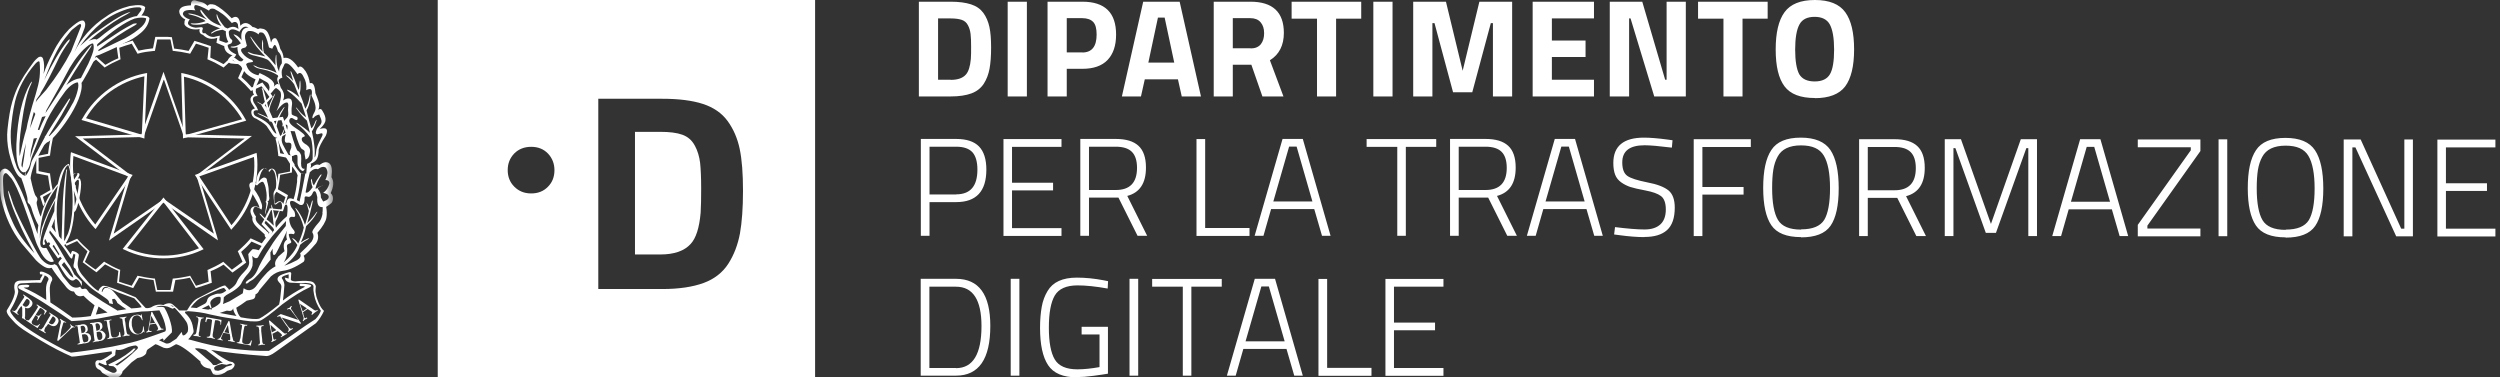 <svg width="265" height="40" viewBox="0 0 265 40" fill="none" xmlns="http://www.w3.org/2000/svg">
<rect x="0" y="0" width="265" height="40" fill="#333333" stroke="none"/>
<g clip-path="url(#clip0_14352_3469)">
<mask id="mask0_14352_3469" style="mask-type:luminance" maskUnits="userSpaceOnUse" x="0" y="0" width="36" height="40">
<path d="M35.4 0H0V40H35.4V0Z" fill="white"/>
</mask>
<g mask="url(#mask0_14352_3469)">
<path d="M27.11 26.459C27.298 26.459 27.544 26.546 27.486 26.705C27.429 26.864 27.356 27.11 27.212 27.139C27.081 27.168 26.778 26.951 26.778 26.763C26.778 26.575 26.937 26.474 27.096 26.474" fill="white"/>
<path d="M11.429 31.378C11.617 31.479 11.834 31.479 12.022 31.378L11.863 31.132L11.515 30.843C11.327 30.742 11.197 30.843 11.053 31.118L11.429 31.393" fill="white"/>
<path d="M21.599 38.264C21.541 38.365 21.57 38.452 21.7 38.553C21.83 38.655 21.946 38.655 22.018 38.611L21.584 38.264" fill="white"/>
<path d="M34.836 20.774C34.864 20.904 34.836 21.035 34.734 21.121C34.647 21.208 34.488 21.28 34.257 21.367L34.011 20.933C34.04 20.586 33.91 20.268 33.664 19.978C33.765 19.892 33.91 19.79 34.112 19.703C34.271 19.631 34.242 19.703 34.025 19.733C33.808 19.79 33.62 19.993 33.49 19.993H33.432C33.562 19.458 33.751 19.038 34.04 18.633C34.127 18.445 34.069 18.416 33.91 18.604C33.664 18.951 33.461 19.27 33.273 19.646C33.186 19.559 33.114 19.4 33.085 19.168C33.027 18.908 32.984 18.879 32.955 19.139C33.013 19.458 33.056 19.703 33.143 19.834C32.825 20.311 32.579 20.499 32.391 20.398C32.492 19.733 32.651 19.009 32.839 18.257C33.157 17.939 33.447 17.837 33.693 17.939C34.04 17.678 34.3 17.62 34.546 17.779C34.676 17.997 34.734 18.213 34.705 18.387C34.676 18.604 34.618 18.821 34.488 19.081C34.749 19.081 34.893 19.183 34.922 19.4C34.821 19.877 34.575 20.224 34.257 20.441C34.633 20.528 34.792 20.629 34.821 20.76L34.836 20.774ZM34.199 22.597C34.141 22.944 34.04 23.262 33.852 23.508C33.259 24.174 33.027 24.55 33.128 24.68C33.288 24.94 33.259 25.244 33.042 25.591C32.723 25.968 32.318 26.387 31.812 26.85C31.942 27.139 31.841 27.356 31.494 27.573C31.089 27.79 30.64 27.993 30.134 28.166C31.045 27.472 31.609 26.749 31.812 25.953C32.101 25.693 32.376 25.505 32.579 25.418C32.767 25.288 32.825 25.23 32.68 25.259C32.434 25.36 32.174 25.505 31.884 25.707C32.145 25.172 32.333 24.579 32.449 23.971C33.013 23.436 33.331 23.016 33.49 22.713C33.678 22.423 33.707 22.365 33.519 22.524C33.302 22.872 32.984 23.248 32.564 23.653C32.752 23.045 32.94 22.365 33.099 21.628C33.186 21.208 33.157 21.121 33.042 21.382L32.825 22.134C32.723 21.845 32.608 21.628 32.477 21.468L32.738 22.351C32.68 22.698 32.55 23.204 32.333 23.841C32.145 23.277 31.884 22.77 31.566 22.322C31.277 21.946 31.219 21.946 31.407 22.293C31.725 22.741 32 23.364 32.203 24.13C32.043 24.796 31.826 25.36 31.609 25.808C31.45 25.562 31.262 25.374 31.074 25.273C30.944 25.201 30.944 25.244 31.074 25.403C31.262 25.591 31.392 25.779 31.523 25.968C31.363 26.373 31.118 26.749 30.857 27.038C30.597 27.356 30.322 27.602 30.061 27.819C30.409 27.313 30.51 26.72 30.409 26.083C30.409 25.982 30.495 25.866 30.669 25.823C30.857 25.765 30.915 25.664 30.857 25.577C30.698 25.259 30.611 25.013 30.611 24.825C30.712 24.767 30.901 24.767 31.118 24.825C31.306 24.695 31.277 24.535 31.06 24.289C30.843 24.044 30.712 23.725 30.655 23.277C30.655 23.031 30.814 22.93 31.161 23.002C31.32 22.973 31.32 22.814 31.219 22.438L30.872 21.96C30.626 21.396 30.712 21.179 31.19 21.353L31.754 21.7C32.13 21.83 32.289 21.599 32.289 20.948C32.289 20.817 32.391 20.788 32.608 20.846C32.825 20.933 33.042 20.76 33.201 20.34C33.389 20.152 33.519 20.311 33.635 20.904C33.577 21.657 33.765 22.004 34.199 21.946C34.199 22.047 34.228 22.264 34.17 22.611L34.199 22.597ZM29.468 27.27C29.179 27.588 29.092 27.906 29.208 28.224C28.803 28.441 28.427 28.731 28.065 29.165C27.689 29.57 27.429 29.917 27.241 30.206C27.052 30.496 26.835 30.655 26.647 30.713C26.401 30.814 26.141 30.77 25.823 30.553L25.736 31.089L24.318 31.942L23.624 32.232C23.682 32.101 23.711 31.855 23.725 31.508L23.971 31.291C24.926 30.785 25.49 30.336 25.649 29.902C25.837 29.555 26.054 29.266 26.286 29.02C26.503 28.774 26.662 28.514 26.763 28.166L26.792 27.66L26.734 27.125C26.951 27.371 27.168 27.443 27.342 27.284C27.631 26.72 27.949 26.213 28.297 25.765C28.644 25.288 28.991 24.854 29.367 24.463C29.743 24.058 30.061 23.711 30.322 23.421L30.293 23.957C29.439 24.998 28.933 25.722 28.716 26.098C27.993 27.197 27.515 28.051 27.27 28.658C27.11 29.006 26.893 29.295 26.604 29.512C26.387 29.613 26.199 29.758 26.098 29.859C25.996 30.047 26.04 30.105 26.257 30.018C26.387 29.888 26.546 29.772 26.705 29.7C27.023 29.541 27.66 28.817 28.687 27.515L28.658 26.763L28.904 26.358C28.875 26.763 28.933 26.995 29.006 27.024C29.092 27.081 29.223 26.951 29.353 26.676C29.512 26.416 29.859 25.635 30.452 24.405C30.322 24.781 30.322 25.128 30.423 25.389C30.076 25.635 29.989 26.025 30.163 26.619L29.439 27.255L29.468 27.27ZM25.056 33.49C24.68 33.432 24.101 33.331 23.291 33.172L24.043 32.926C24.448 33.013 24.651 32.926 24.709 32.68C24.738 32.955 24.868 33.244 25.056 33.476V33.49ZM26.633 34.054C27.038 34.083 27.356 34.083 27.573 33.996C27.949 33.837 28.716 33.273 29.917 32.261C31.06 31.407 32.029 30.814 32.796 30.467C33.042 30.336 33.042 30.221 32.825 30.177C32.608 30.119 32.289 30.076 31.841 30.076C31.711 30.177 31.711 30.293 31.899 30.336C32.087 30.308 32.246 30.336 32.333 30.394C31.392 30.872 30.597 31.378 29.989 31.855C30.047 31.537 30.09 30.973 30.148 30.206C30.119 29.96 30.047 29.729 29.902 29.541C29.801 29.411 29.931 29.28 30.308 29.165L30.597 29.078V29.526L30.192 29.425L30.25 29.642C30.336 29.801 30.495 29.902 30.727 29.96L31.87 30.018L32.376 29.989C32.969 30.018 33.259 30.148 33.23 30.423C33.201 30.684 33.23 30.959 33.288 31.204C33.389 31.812 33.635 32.376 34.011 32.94C33.924 33.186 33.751 33.505 33.447 33.823L32.347 34.546C31.407 35.212 30.134 36.094 28.499 37.194C27.356 37.222 25.968 37.136 24.333 36.933C23.161 36.774 21.83 36.485 20.297 36.051L19.949 35.964L20.108 35.805C20.355 35.486 20.485 35.298 20.514 35.197C20.543 35.096 20.485 34.85 20.412 34.474C20.326 34.098 20.152 33.678 19.617 33.172V33.042L19.935 32.984C20.817 33.042 21.584 33.143 22.264 33.331C22.958 33.49 23.754 33.649 24.694 33.779C25.577 33.939 26.242 34.04 26.647 34.069L26.633 34.054ZM23.609 38.452C23.233 38.452 23.002 38.698 22.886 38.698H22.597C22.192 38.163 21.873 38.033 21.642 37.787L20.658 36.962C20.846 36.861 21.251 36.933 21.83 37.092L23.624 38.452H23.609ZM24.376 38.553L24.622 38.611L24.535 38.713L23.971 38.872C23.725 39.089 23.465 39.219 23.118 39.306L22.77 39.248L22.684 39.002C22.77 38.872 22.872 38.785 23.002 38.742C23.132 38.684 23.291 38.64 23.508 38.582L24.015 38.669L24.362 38.568L24.376 38.553ZM19.356 35.53L19.255 35.183L18.691 35.906L18.242 36.195C18.025 36.383 17.808 36.441 17.606 36.412L16.854 36.065L17.23 35.877L17.331 35.964C17.244 36.181 17.36 36.152 17.577 35.877L18.213 35.241C18.271 34.864 18.156 34.387 17.953 33.765C17.736 33.157 17.548 32.81 17.447 32.651C17.418 32.521 17.099 32.492 16.492 32.564C16.868 32.376 17.288 32.376 17.779 32.506L18.286 32.723L18.546 32.622L18.517 32.593L18.04 32.376L18.286 32.405L18.503 32.622L18.561 32.651H18.532L18.662 32.781C19.385 33.562 19.79 34.083 19.863 34.358C19.949 34.648 19.964 34.922 19.892 35.183C19.674 35.501 19.486 35.602 19.385 35.53H19.356ZM22.423 32.81H22.322V32.752C22.235 32.781 22.163 32.781 22.076 32.825L21.382 32.723L22.134 32.347L22.322 32.694C22.322 32.694 22.38 32.666 22.423 32.637L22.322 32.289C22.235 32.044 22.351 31.841 22.568 31.682C22.785 31.523 23.045 31.421 23.32 31.465C23.421 31.494 23.421 31.682 23.349 32.058C23.262 32.217 22.973 32.463 22.438 32.694V32.796L22.423 32.81ZM20.629 32.116C20.788 31.928 21.006 31.74 21.266 31.581C22.467 30.987 23.248 30.64 23.638 30.539C23.725 30.51 23.769 30.539 23.826 30.597L23.986 30.814L23.74 30.973C23.609 31.074 23.421 31.132 23.204 31.132C23.016 31.103 22.77 31.19 22.452 31.32C22.134 31.45 21.975 31.638 21.946 31.884C21.888 32.044 21.816 32.145 21.7 32.203C21.382 32.362 21.107 32.521 20.846 32.651L20.21 32.593L20.615 32.116H20.629ZM28.181 24.405C28.094 24.347 27.863 24.145 27.486 23.812C27.139 23.494 27.038 23.219 27.139 22.959C27.038 22.828 26.951 22.698 26.879 22.51C26.792 22.351 26.821 22.192 26.937 22.004C27.038 21.845 27.313 21.917 27.718 22.221C27.805 21.975 27.805 21.772 27.718 21.555C27.631 21.338 27.559 21.121 27.472 20.919C27.284 20.572 27.125 20.311 26.937 20.065C26.778 19.747 26.749 19.559 26.835 19.501C26.922 19.443 27.052 19.53 27.241 19.66C27.588 19.284 27.834 19.183 27.935 19.342C28.036 19.501 28.152 19.776 28.195 20.137C28.282 20.514 28.282 20.919 28.224 21.309L28.137 21.396L28.224 21.483C28.253 21.555 28.224 21.888 28.123 22.438C28.123 22.539 28.152 22.655 28.224 22.785C28.195 22.626 28.195 22.496 28.195 22.409C28.224 22.322 28.253 22.163 28.326 21.902C28.412 21.642 28.427 21.497 28.427 21.454C28.427 21.425 28.427 21.396 28.326 21.382C28.456 21.324 28.485 21.28 28.514 21.194C28.543 21.107 28.572 21.035 28.543 20.948C28.514 20.875 28.514 20.658 28.485 20.282C28.485 19.906 28.427 19.646 28.383 19.458C28.326 19.27 28.282 19.11 28.282 19.009C28.253 18.908 28.181 18.85 28.036 18.821C27.877 18.792 27.66 18.951 27.4 19.27C27.53 18.662 27.66 18.257 27.805 18.069C27.935 17.852 28.08 17.794 28.21 17.881C28.34 17.953 28.456 18.069 28.47 18.141C28.528 18.242 28.572 18.228 28.658 18.083C28.745 17.953 28.817 17.895 28.875 17.953C28.933 18.011 28.977 18.083 29.063 18.199C29.121 18.329 29.165 18.459 29.194 18.604C29.223 18.734 29.251 19.009 29.28 19.385C29.309 19.761 29.251 19.993 29.15 20.137C29.049 20.268 28.991 20.427 28.991 20.586C29.02 21.309 29.078 21.685 29.15 21.685C29.223 21.685 29.338 21.628 29.439 21.526C29.541 21.425 29.657 21.396 29.758 21.425C29.859 21.454 29.888 21.671 29.917 22.033C29.946 22.409 29.975 22.467 30.018 22.134C30.076 21.845 30.177 21.685 30.336 21.685C30.495 21.685 30.524 22.09 30.423 22.915C29.859 23.392 29.483 23.826 29.251 24.145C29.165 23.798 29.165 23.552 29.251 23.392C29.338 23.233 29.41 23.103 29.468 22.915C29.526 22.727 29.57 22.568 29.628 22.438C29.729 22.09 29.714 22.062 29.57 22.351C29.483 22.51 29.41 22.669 29.353 22.799C29.295 22.93 29.223 23.045 29.136 23.175C29.107 22.959 29.034 22.568 28.875 21.975C28.745 21.57 28.716 21.599 28.774 22.004C28.875 22.669 28.962 23.306 29.02 23.928C28.774 23.682 28.543 23.45 28.297 23.291C28.051 23.103 27.848 22.915 27.66 22.698C27.501 22.597 27.472 22.626 27.573 22.756C27.732 22.973 28.007 23.233 28.326 23.552C28.644 23.841 28.861 24.058 28.933 24.145C29.02 24.246 29.034 24.333 29.063 24.391C28.933 24.55 28.803 24.738 28.615 24.926C28.514 24.868 28.456 24.767 28.456 24.637C28.326 24.608 28.297 24.506 28.21 24.449L28.181 24.405ZM31.913 18.401C32 18.373 32.174 18.401 32.362 18.401C32.174 19.472 31.928 20.644 31.754 21.367L31.465 21.208C31.725 20.195 31.87 19.038 31.913 18.401ZM31.219 17.418C31.06 17.201 30.872 16.854 30.582 16.405C30.322 15.957 30.105 15.581 29.975 15.306C29.845 15.016 29.816 14.742 29.917 14.452C30.004 14.163 30.076 13.946 30.134 13.787C30.192 13.628 30.192 13.599 30.105 13.714C29.946 14.004 29.816 14.307 29.758 14.568L29.324 13.367C29.382 12.89 29.613 12.268 30.076 11.53C30.206 11.284 30.206 11.255 30.018 11.472C29.584 12.036 29.324 12.586 29.194 13.179L28.557 11.732C28.528 11.472 28.716 10.951 29.063 10.213C29.251 9.808 29.194 9.837 28.933 10.271C28.716 10.705 28.557 11.096 28.456 11.443C28.268 10.648 28.08 9.953 27.892 9.389L27.732 9.331L27.819 9.577C27.921 10.271 28.08 10.879 28.268 11.414C28.007 11.168 27.703 10.995 27.356 10.821C27.168 10.72 27.168 10.734 27.356 10.879C27.761 11.125 28.08 11.356 28.297 11.602C28.456 12.007 28.615 12.354 28.745 12.673C28.499 12.485 28.051 12.268 27.457 12.036C27.241 11.978 27.241 12.007 27.457 12.123C28.21 12.441 28.687 12.731 28.875 13.034L29.309 14.163C29.15 14.163 28.962 13.917 28.702 13.468C28.485 13.063 27.949 12.687 27.125 12.326C26.966 12.239 26.879 12.109 26.879 11.877C26.908 11.718 27.067 11.66 27.356 11.689C27.27 11.443 27.168 11.255 27.067 11.125L26.908 10.879C26.691 10.431 26.821 10.184 27.313 10.184C27.125 9.895 27.067 9.678 27.125 9.548C27.096 9.288 27.183 9.013 27.313 8.781C27.4 8.622 27.472 8.434 27.501 8.275C27.761 8.434 28.007 8.564 28.224 8.68C28.441 8.781 28.543 8.969 28.572 9.273L28.47 9.91C28.528 10.04 28.629 9.982 28.817 9.779C29.006 9.534 29.136 9.374 29.266 9.331C29.425 9.418 29.555 9.519 29.714 9.707C29.845 9.982 29.801 10.459 29.555 11.183L29.309 11.776C29.787 11.139 30.163 10.835 30.452 10.864C30.553 10.951 30.582 11.082 30.553 11.299C30.524 11.515 30.524 11.747 30.553 11.993C30.582 12.239 30.495 12.441 30.308 12.601C30.119 12.76 29.989 13.049 29.902 13.425C30.351 13.078 30.539 13.165 30.467 13.613L30.221 14.524C30.134 14.959 30.221 15.161 30.438 15.132C30.655 15.103 30.785 15.132 30.843 15.219C30.901 15.291 30.901 15.465 30.872 15.667C30.741 15.957 30.684 16.145 30.712 16.261C30.741 16.347 30.77 16.42 30.814 16.506C30.872 16.564 31.031 16.564 31.219 16.449C31.436 16.362 31.537 16.42 31.537 16.637V17.273C31.537 17.49 31.624 17.678 31.754 17.866C31.855 17.997 31.971 18.112 32.13 18.141L32.318 17.895C32.029 17.924 31.913 17.736 31.913 17.331C31.942 16.955 31.942 16.666 31.913 16.449C31.812 16.188 31.696 16.029 31.566 16C31.465 15.971 31.19 15.277 30.799 13.888L31.248 13.917C31.566 15.089 31.841 15.725 32.029 15.812C32.217 15.899 32.318 16 32.289 16.13C32.26 16.232 32.318 16.506 32.391 16.912C32.637 16.825 32.796 16.622 32.839 16.217C32.926 15.841 32.81 15.581 32.521 15.364C32.231 15.204 32.072 15.045 32.014 14.915C31.928 14.669 32.014 14.539 32.275 14.467C32.434 14.38 32.058 14.033 31.161 13.454C30.712 13.136 30.553 12.846 30.727 12.601C30.814 12.47 30.944 12.47 31.132 12.601C31.32 12.731 31.45 12.76 31.508 12.702C31.609 12.514 31.537 12.354 31.262 12.297C31.016 12.21 30.886 12.137 30.915 12.036C30.886 11.602 30.915 11.313 30.944 11.154C30.973 10.995 30.973 10.807 30.886 10.59C30.727 10.373 30.438 10.373 30.004 10.648C30.105 10.402 30.134 10.17 30.09 9.953C30.033 9.736 29.931 9.505 29.772 9.317L29.555 8.68C29.497 8.463 29.642 8.304 29.931 8.232C29.83 7.798 29.83 7.479 29.931 7.291C30.033 7.103 30.09 6.944 30.148 6.814C30.206 6.684 30.307 6.684 30.524 6.756C30.741 6.857 31.089 7.233 31.537 7.87C31.754 7.624 31.986 7.711 32.174 8.145C32.42 8.55 32.521 8.998 32.463 9.562C32.969 9.273 33.157 9.476 33.027 10.127C33.244 10.575 33.403 10.951 33.432 11.226C33.49 11.486 33.432 11.732 33.302 11.95C33.172 12.166 33.114 12.354 33.114 12.456C33.114 12.557 33.172 12.557 33.273 12.456C33.36 12.326 33.533 12.21 33.837 12.137C34.025 12.543 34.098 12.774 34.083 12.904C34.083 13.063 33.982 13.223 33.794 13.411C33.606 13.599 33.505 13.816 33.476 14.047C33.476 14.177 33.533 14.235 33.664 14.235L34.04 14.134C34.228 14.105 34.257 14.264 34.069 14.582C33.881 14.959 33.722 15.248 33.635 15.523C33.548 15.798 33.505 15.971 33.505 16.13C33.476 16.449 33.418 16.637 33.345 16.695C33.374 16.289 33.374 15.87 33.316 15.407C33.259 14.959 33.186 14.467 33.056 13.917C33.157 13.816 33.316 13.497 33.505 12.933C33.606 12.644 33.591 12.615 33.447 12.832C33.288 13.266 33.128 13.526 32.998 13.599C32.839 13.092 32.68 12.456 32.492 11.704C32.709 11.356 32.839 10.908 32.897 10.373C32.926 9.924 32.868 9.895 32.81 10.271C32.723 10.807 32.564 11.226 32.362 11.53C32.174 10.937 31.986 10.387 31.769 9.881C31.855 9.591 31.87 9.244 31.855 8.839C31.826 8.434 31.797 8.434 31.754 8.781C31.754 9.071 31.725 9.345 31.653 9.534L31.204 8.362L30.915 7.696C30.814 7.479 30.785 7.479 30.814 7.696L31.074 8.579C30.857 8.333 30.669 8.145 30.481 8.043C30.293 7.942 30.264 7.942 30.38 8.072C30.698 8.333 30.973 8.637 31.175 8.926C31.363 9.374 31.552 9.837 31.74 10.315C31.204 9.866 30.828 9.62 30.611 9.562C30.351 9.461 30.351 9.505 30.611 9.722C30.987 9.968 31.436 10.387 31.971 10.98C32.13 11.458 32.289 11.935 32.449 12.427C32.188 12.268 31.855 11.978 31.494 11.486C31.335 11.327 31.306 11.356 31.465 11.559C31.783 12.007 32.13 12.441 32.535 12.789L32.854 14.076C32.535 13.758 32.101 13.44 31.595 13.092C31.378 12.962 31.349 12.991 31.537 13.179C31.986 13.497 32.449 13.975 32.955 14.626C33.085 15.031 33.172 15.754 33.143 16.781C33.114 17.042 32.926 17.23 32.55 17.374L32.463 18.387L31.928 18.416C31.609 18.098 31.392 17.779 31.233 17.562L31.219 17.418ZM26.098 6.901C26.069 6.742 26.228 6.64 26.546 6.611C26.864 6.582 26.893 6.51 26.705 6.351C26.3 6.221 25.953 5.975 25.693 5.628C25.505 5.382 25.505 5.223 25.693 5.121L26.011 5.034L26.17 4.846L25.982 4.094C25.924 3.718 26.04 3.458 26.3 3.298C26.676 3.241 27.052 3.356 27.414 3.646C27.443 3.458 27.544 3.385 27.819 3.458C28.065 3.544 28.297 4.051 28.514 5.034L28.861 5.165C28.962 4.904 29.078 4.76 29.121 4.76C29.223 4.76 29.338 5.006 29.468 5.454C29.758 5.7 29.902 6.119 29.873 6.713C29.685 6.958 29.584 7.248 29.584 7.595L29.425 7.219C29.324 6.785 29.295 6.365 29.295 5.888C29.276 5.763 29.256 5.763 29.237 5.888C29.179 6.293 29.179 6.64 29.208 6.93C28.832 6.452 28.441 5.989 27.978 5.599C27.892 5.28 27.877 4.933 27.892 4.557C27.834 4.21 27.805 4.123 27.79 4.311C27.761 4.731 27.761 5.136 27.848 5.483C27.53 5.165 27.154 4.687 26.705 4.065C26.604 3.877 26.546 3.819 26.546 3.935C26.806 4.441 27.11 4.875 27.4 5.194C27.689 5.541 27.935 5.801 28.123 5.989C27.747 5.888 27.429 5.801 27.168 5.772C26.908 5.743 26.662 5.671 26.416 5.555C26.199 5.497 26.199 5.555 26.445 5.714C26.575 5.801 26.821 5.874 27.226 5.96C27.602 6.047 27.978 6.148 28.326 6.308C28.514 6.409 28.759 6.713 29.078 7.161L29.324 7.725C28.919 7.508 28.499 7.378 28.022 7.277C27.544 7.204 27.27 7.118 27.168 7.031C26.792 6.872 26.763 6.901 27.038 7.089C27.125 7.176 27.414 7.277 27.949 7.378C28.456 7.479 28.962 7.667 29.439 7.971L29.497 8.101C29.396 8.203 29.367 8.376 29.396 8.55L29.555 8.984C29.425 8.825 29.266 8.897 29.02 9.201C29.107 9.013 29.078 8.854 28.962 8.694C28.774 8.405 28.297 8.087 27.515 7.74L27.385 7.986C26.662 7.826 26.286 7.45 26.127 6.915L26.098 6.901ZM25.649 6.496C24.868 6.524 24.709 6.496 24.666 6.365C24.637 6.264 24.608 6.177 24.911 6.018L25.042 5.772C24.593 5.555 24.159 5.324 24.13 4.76L24.506 4.6C24.666 4.412 24.666 4.253 24.506 4.152C24.347 4.051 24.26 3.805 24.246 3.371C24.405 3.024 24.781 3.024 25.389 3.371C25.649 2.864 25.982 2.705 26.344 2.922C25.939 2.922 25.707 3.11 25.62 3.458C25.562 3.675 25.562 3.964 25.62 4.282C25.49 4.094 25.302 3.906 25.114 3.776C24.738 3.588 24.666 3.588 24.897 3.834C25.143 4.08 25.345 4.311 25.534 4.586C25.215 4.832 24.897 4.962 24.521 4.933C24.391 4.991 24.42 5.02 24.579 5.034C24.738 5.092 24.955 5.063 25.172 4.977C25.143 5.194 25.23 5.57 25.302 5.801C25.432 5.989 25.62 6.177 25.808 6.308C25.779 6.365 25.707 6.409 25.649 6.496ZM23.248 4.253L23.306 3.776L22.901 3.863C22.524 3.993 22.148 3.892 21.758 3.515C21.512 3.573 21.41 3.458 21.439 3.226C21.541 3.009 21.526 2.908 21.353 2.879L20.745 2.937C20.34 2.879 20.108 2.778 19.964 2.59C19.877 2.459 19.935 2.271 20.123 2.054C19.747 1.953 19.53 1.765 19.429 1.606C19.327 1.447 19.4 1.288 19.588 1.157C19.805 1.056 20.181 1.027 20.716 1.1C20.586 0.94 20.557 0.781 20.615 0.622C20.644 0.463 20.991 0.535 21.714 0.883L22.148 1.128C22.25 0.911 22.438 0.868 22.712 0.94C23.031 1.1 23.32 1.288 23.624 1.505C23.913 1.722 24.217 2.04 24.579 2.445C24.868 2.257 25.085 2.286 25.215 2.575L25.273 3.081C24.955 2.792 24.579 2.763 24.13 3.024L23.841 2.893C23.436 2.416 23.204 2.04 23.089 1.765C23.002 1.447 22.958 1.418 22.958 1.678C22.987 1.968 23.146 2.315 23.465 2.749C22.857 2.561 22.394 2.3 22.105 1.996C21.816 1.678 21.599 1.432 21.439 1.215C21.28 0.969 21.223 0.969 21.251 1.215C21.41 1.534 21.657 1.808 21.946 2.069C21.729 1.968 21.512 1.881 21.309 1.779C20.832 1.562 20.398 1.461 20.08 1.432C19.921 1.432 19.921 1.461 20.051 1.519C20.615 1.649 20.991 1.779 21.251 1.924C21.541 2.025 21.7 2.141 21.787 2.242C21.382 2.402 20.991 2.488 20.557 2.488C20.297 2.459 20.181 2.488 20.21 2.517C20.239 2.546 20.311 2.575 20.456 2.604C20.962 2.662 21.468 2.604 22.004 2.445C22.38 2.633 22.828 2.821 23.335 3.009C23.016 3.096 22.727 3.226 22.423 3.443C22.322 3.573 22.365 3.602 22.582 3.472C22.799 3.313 23.146 3.212 23.595 3.154L23.942 3.313C23.913 3.689 24 4.094 24.203 4.456L23.957 4.543L23.262 4.297L23.248 4.253ZM14.438 37.092C13.845 37.685 13.179 38.221 12.441 38.742L12.195 38.669C12.629 38.409 13.237 37.975 14.033 37.367L14.38 36.962L14.192 36.933C13.931 37.179 13.627 37.411 13.28 37.657C12.933 37.902 12.528 38.134 12.08 38.351L11.472 38.64L11.573 38.77L12.022 38.828C12.282 38.987 12.398 39.175 12.369 39.335C12.239 39.552 11.993 39.581 11.704 39.421L11.197 39.161C11.009 38.973 10.821 38.843 10.633 38.785L10.416 38.626L10.503 38.438L11.139 38.698H11.327L11.226 38.293L11.978 37.816C12.166 37.729 12.268 37.628 12.224 37.44L12.282 37.063C12.6 37.15 12.948 37.092 13.324 36.904C13.7 36.716 14.076 36.644 14.394 36.615C14.684 36.745 14.684 36.904 14.452 37.092H14.438ZM13.902 32.68L12.991 32.044C12.615 31.61 12.354 31.291 12.195 31.089C12.036 30.901 11.877 30.741 11.718 30.655C11.501 30.524 11.313 30.496 11.154 30.524C11.053 30.553 10.937 30.684 10.835 30.959L10.778 30.901C10.835 30.655 10.908 30.524 11.038 30.452C11.139 30.394 11.298 30.394 11.486 30.51L12.499 30.987L14.235 31.624C14.669 32.072 14.93 32.376 15.016 32.564C14.669 32.651 14.293 32.666 13.888 32.694L13.902 32.68ZM6.553 28.065L6.799 27.776L7.364 28.557L7.682 29.121L7.783 29.439C7.595 29.338 7.407 29.194 7.277 28.991L6.93 28.543L6.553 28.094V28.065ZM5.57 26.083L5.7 25.953L6.293 26.937L6.235 27.067L5.57 26.083ZM12.485 32.94L10.908 31.986L9.461 31.031L9.201 30.684C9.114 30.582 8.984 30.582 8.854 30.626C8.694 30.684 8.593 30.597 8.506 30.38C8.13 30.597 7.725 30.51 7.364 30.134L6.669 29.28L6.033 28.152L5.787 27.993C5.656 28.08 5.497 28.094 5.338 28.08C5.078 28.051 4.745 27.863 4.427 27.515C4.239 27.327 3.819 26.604 3.168 25.346C2.315 23.711 1.722 22.496 1.403 21.657C1.186 20.962 1.027 20.528 0.955 20.355C0.868 20.166 0.854 20.166 0.868 20.355C0.897 20.543 0.969 20.919 1.186 21.526C1.374 22.134 1.75 23.016 2.286 24.217C2.734 25.172 3.197 26.025 3.646 26.835C2.604 25.722 1.852 24.651 1.403 23.682C0.955 22.727 0.622 21.816 0.463 20.991C0.376 20.702 0.362 20.239 0.333 19.631C0.304 19.024 0.333 18.676 0.362 18.619C0.448 18.401 0.521 18.329 0.651 18.358C0.738 18.358 0.911 18.575 1.244 18.951C1.533 19.356 1.967 20.253 2.474 21.642C2.98 23.031 3.298 23.957 3.429 24.391C3.53 24.825 3.675 25.215 3.776 25.534C3.877 25.852 4.036 26.17 4.21 26.517C4.456 27.024 4.716 27.371 4.962 27.559C5.28 27.805 5.555 27.819 5.714 27.689L4.933 26.3C4.846 26.271 4.774 26.271 4.687 26.3H4.658C4.658 26.3 4.6 26.3 4.571 26.271C4.543 26.271 4.485 26.271 4.47 26.242C4.441 26.242 4.412 26.213 4.412 26.184C4.383 26.156 4.354 26.156 4.326 26.127C4.297 26.025 4.297 25.997 4.297 25.968C4.297 25.939 4.268 25.91 4.268 25.881V25.635C4.297 25.389 4.369 24.94 4.528 24.333C4.846 23.291 5.28 22.25 5.859 21.237C5.772 21.685 5.758 22.062 5.758 22.38C5.251 23.552 4.846 24.492 4.615 25.215C4.485 25.722 4.514 25.997 4.644 25.968L4.803 25.881L4.702 25.562L4.788 25.317L5.034 25.765L5.194 25.664L5.324 25.852L5.194 26.04L6.148 27.4L6.394 27.212L6.553 27.4C6.264 27.689 6.148 27.848 6.206 27.964C6.452 28.412 6.684 28.788 6.901 29.092C7.335 29.7 7.682 29.888 7.942 29.628C8.029 29.541 8.13 29.57 8.26 29.685C8.391 29.787 8.521 30.004 8.694 30.322L8.665 29.845L7.884 29.092L7.436 28.21C7.06 27.703 6.828 27.299 6.669 27.009C6.51 26.72 6.322 26.401 6.076 25.997C5.83 25.591 5.57 25.172 5.222 24.666L5.28 24.42L5.946 25.244C6.553 26.011 6.987 26.604 7.233 27.009C7.479 27.414 7.638 27.515 7.667 27.299L7.798 26.893L7.986 26.995L7.855 27.819L7.798 28.065C7.769 28.253 7.826 28.384 7.899 28.412C7.986 28.441 8.058 28.572 8.145 28.817C8.203 28.948 8.405 29.252 8.81 29.7C9.215 30.148 9.635 30.524 10.069 30.828C10.517 31.118 10.864 31.392 11.168 31.581C11.457 31.769 11.602 31.957 11.573 32.145L11.978 32.232L11.877 31.725L12.123 31.667C12.253 31.754 12.369 31.913 12.441 32.116C12.817 32.405 13.136 32.622 13.396 32.781L12.514 32.911L12.485 32.94ZM10.156 33.346L10.445 32.492L11.4 33.129L10.141 33.346H10.156ZM5.917 24.637L5.468 24.044L5.816 23.19C5.758 23.667 5.816 24.145 5.917 24.637ZM4.528 22.872C4.774 21.83 5.309 20.76 6.134 19.675C6.004 20.268 5.917 20.687 5.888 20.962C5.28 22.033 4.788 23.103 4.441 24.145C4.354 24.463 4.282 24.868 4.224 25.288C4.195 24.723 4.282 23.928 4.514 22.886L4.528 22.872ZM6.394 19.342C6.684 18.17 6.987 17.548 7.248 17.505C7.407 17.91 7.537 18.676 7.624 19.776C7.725 20.875 7.725 21.888 7.624 22.77C7.494 23.884 7.306 24.666 7.06 25.042L6.799 25.635C6.799 24.752 6.799 24.058 6.828 23.494C6.857 22.93 6.886 22.206 6.886 21.309C6.915 20.398 6.973 19.356 7.074 18.213C7.132 17.924 7.132 17.866 7.016 18.025C6.799 19.197 6.669 20.702 6.611 22.51L6.582 23.711L6.524 25.36L6.264 25.042C6.076 24.058 5.975 23.016 6.018 21.946C6.047 21.15 6.177 20.297 6.394 19.356V19.342ZM8.043 18.358C8.232 18.3 8.26 18.416 8.145 18.604L7.74 19.197C7.711 18.951 7.682 18.749 7.638 18.59C7.769 18.503 7.899 18.43 8.043 18.373V18.358ZM8.362 19.501C8.304 20.137 8.174 20.919 7.928 21.845C7.899 21.063 7.87 20.557 7.826 20.297L8.014 19.761C8.043 19.573 7.986 19.573 7.913 19.733L7.812 19.978L7.783 19.559L8.101 19.154C8.318 18.937 8.391 19.052 8.362 19.501ZM2.705 18.619V18.271C3.241 17.678 3.183 17.157 3.371 16.622L4.123 14.727L4.977 12.731C5.425 11.819 6.09 10.807 6.93 9.664C7.407 9.071 7.87 8.781 8.232 8.723C8.333 8.854 8.333 9.157 8.232 9.577C8.13 10.011 7.971 10.459 7.725 10.937C7.696 10.937 7.696 10.966 7.696 10.966C6.785 12.644 5.902 13.845 5.049 14.597L6.496 12.253L7.19 10.995C7.45 10.517 7.508 10.358 7.32 10.488C5.902 12.629 5.049 13.96 4.76 14.524C4.47 15.089 4.195 15.595 3.935 16.072C3.675 16.55 3.4 16.926 3.327 17.201C3.241 17.461 3.241 17.953 2.72 18.648L2.705 18.619ZM2.098 16.593C1.996 16 2.04 14.799 2.315 12.962C2.575 11.125 2.879 9.779 3.255 9.013C3.443 8.608 3.443 8.535 3.226 8.825C2.373 10.286 1.866 12.456 1.736 15.291C1.707 16.275 1.765 16.998 1.895 17.447C2.025 17.895 2.184 18.141 2.373 18.228C2.474 18.286 2.59 18.286 2.691 18.199C2.691 18.199 2.604 18.575 2.633 18.648C2.257 18.488 1.996 18.199 1.808 17.794C1.649 17.389 1.49 16.854 1.331 16.217C1.172 15.581 1.114 14.799 1.143 13.888C1.23 12.818 1.36 11.776 1.591 10.763C1.939 9.345 2.662 8.015 3.747 6.756C3.993 6.496 4.123 6.438 4.195 6.568C4.253 7.132 4.253 7.667 4.195 8.203C4.137 8.738 3.978 9.317 3.79 9.968C3.226 11.79 2.908 13.005 2.807 13.656C2.561 14.423 2.329 15.421 2.083 16.593H2.098ZM2.387 17.794L2.3 17.635C2.213 17.505 2.358 16.68 2.749 15.175C2.618 16.304 2.488 17.172 2.373 17.794H2.387ZM3.183 13.599C3.284 12.962 3.429 12.398 3.588 11.863L3.747 12.08L3.183 13.599ZM3.284 15.899L3.443 15.291L3.573 14.684L3.92 14.626L3.486 15.769L3.197 16.752L3.284 15.899ZM4.832 12.326C4.543 12.89 4.326 13.367 4.166 13.787L4.007 13.758L4.456 12.398L4.832 12.311V12.326ZM4.268 9.924C4.832 9.013 5.497 7.711 6.293 6.047C6.539 5.57 6.886 5.006 7.335 4.398C7.465 4.08 7.392 4.08 7.089 4.427C6.394 5.28 5.599 6.64 4.687 8.492L5.092 7.479C5.179 7.262 5.382 6.727 5.758 5.96C6.134 5.165 6.51 4.543 6.886 4.065C7.262 3.588 7.494 3.284 7.638 3.154C8.145 2.734 8.434 2.517 8.521 2.546C8.608 2.604 8.608 2.705 8.579 2.807L7.537 5.454C6.872 6.756 5.989 8.13 4.89 9.534C4.441 10.04 4.137 10.358 4.036 10.488C3.935 10.618 3.819 10.749 3.776 10.893L3.863 10.546L4.297 9.939L4.268 9.924ZM9.418 4.774C9.635 4.644 9.794 4.586 9.866 4.615C9.924 4.745 9.953 4.933 9.924 5.208C9.895 5.468 9.707 5.989 9.36 6.756L8.579 8.275C8.014 8.362 7.508 8.593 7.031 9.027C7.277 8.608 7.595 8.087 7.942 7.537C8.289 6.973 8.854 6.119 9.62 5.006C9.75 4.789 9.75 4.745 9.62 4.846C9.519 4.948 9.186 5.353 8.665 6.047C8.159 6.742 7.436 7.841 6.582 9.302C6.336 9.678 5.787 10.561 4.817 11.993L4.919 11.675L6.177 9.432L7.407 7.161C8.014 6.148 8.665 5.338 9.403 4.789L9.418 4.774ZM10.72 2.43C11.501 1.794 12.398 1.317 13.468 0.969C13.975 0.81 14.423 0.752 14.799 0.781C14.987 0.839 15.045 0.94 14.958 1.1L14.51 1.707C14.076 1.736 13.526 1.968 12.832 2.373C12.108 2.778 11.356 3.327 10.532 4.007L10.242 4.195C10.083 4.094 9.808 4.138 9.389 4.355C10.676 3.255 11.819 2.459 12.759 1.895C13.367 1.577 13.743 1.36 13.83 1.259C13.512 1.345 13.078 1.519 12.528 1.852C11.964 2.17 11.038 2.792 9.75 3.747L8.492 4.875C9.244 3.863 9.953 3.081 10.734 2.445L10.72 2.43ZM15.494 1.924C15.494 2.185 15.364 2.488 15.045 2.807C14.568 3.255 13.975 3.66 13.237 4.065C12.485 4.441 11.501 4.89 10.43 5.425V5.295C11.761 4.224 13.107 3.342 14.322 2.676C14.64 2.488 14.51 2.43 14.134 2.517C13.7 2.734 13.251 2.995 12.745 3.298C11.892 3.863 11.096 4.398 10.286 4.933L10.315 4.687C11.921 3.27 13.223 2.358 14.264 1.968C14.77 1.837 15.204 1.837 15.494 1.939V1.924ZM35.139 18.749C35.24 17.997 35.168 17.519 34.893 17.302C34.604 17.114 34.286 17.172 33.852 17.49C33.606 17.36 33.288 17.49 32.897 17.837C32.984 17.649 32.984 17.49 32.926 17.36C33.302 17.201 33.533 17.013 33.62 16.796C33.722 16.579 33.779 16.261 33.779 15.841C33.837 15.581 34.069 15.089 34.532 14.394C34.85 13.7 34.618 13.454 33.895 13.671C34.3 13.295 34.503 12.977 34.503 12.716C34.532 12.47 34.416 12.123 34.184 11.761C34.083 11.544 33.939 11.501 33.736 11.631C33.823 11.501 33.837 11.313 33.837 11.125C33.837 10.937 33.707 10.517 33.432 9.866C33.374 9.042 33.186 8.694 32.839 8.825C32.781 8.391 32.651 7.971 32.405 7.566C32.058 7.06 31.797 6.93 31.609 7.161C31.045 6.336 30.539 6.018 30.061 6.148C30.033 5.801 29.931 5.483 29.714 5.194C29.584 4.658 29.425 4.282 29.266 4.08C29.02 3.978 28.832 4.138 28.731 4.514C28.673 4.195 28.6 3.877 28.441 3.559C28.282 3.212 28.036 3.053 27.689 3.024C27.559 2.995 27.443 3.024 27.342 3.081C27.125 2.951 26.908 2.864 26.778 2.864C26.3 2.358 25.866 2.3 25.476 2.734L25.418 2.286C25.288 1.779 24.984 1.649 24.564 1.939C23.87 1.215 23.277 0.767 22.799 0.521C22.394 0.391 22.134 0.42 22.004 0.622C21.787 0.405 21.57 0.275 21.338 0.217C21.092 0.159 20.89 0.116 20.673 0.029C20.355 9.18824e-05 20.224 0.188 20.239 0.564C19.732 0.593 19.385 0.666 19.197 0.825C19.009 0.984 18.951 1.172 19.038 1.432C19.125 1.693 19.327 1.91 19.646 2.069C19.559 2.17 19.544 2.315 19.544 2.517C19.573 2.734 19.79 2.893 20.21 3.053C20.528 3.139 20.846 3.139 21.165 3.081C21.078 3.4 21.223 3.617 21.512 3.689C21.917 4.109 22.423 4.224 23.031 4.007L22.944 4.543L23.769 4.89C23.797 5.295 23.986 5.555 24.333 5.743L24.651 5.874C24.564 5.874 24.275 6.134 24.275 6.163C24.188 6.25 24.029 6.611 24.463 6.727C24.81 6.756 25.157 6.814 25.505 6.785C25.505 6.886 25.591 7.045 25.635 7.19C25.693 7.32 25.852 7.508 26.083 7.783C26.329 8.029 26.749 8.26 27.096 8.42C27.067 8.449 26.966 8.709 26.879 8.984C26.778 9.302 26.72 9.779 26.937 10.054C26.879 10.025 26.691 10.156 26.619 10.3C26.358 10.705 26.908 11.284 27.023 11.501C26.966 11.501 26.806 11.573 26.734 11.631C26.546 11.761 26.604 12.456 27.168 12.586C27.298 12.673 27.949 13.005 28.268 13.367C28.326 13.425 28.514 13.772 28.774 14.119C28.904 14.307 29.034 14.597 29.382 14.597C29.671 15.581 30.177 16.521 30.799 17.447C30.799 17.476 31.363 18.054 31.552 18.59C31.465 18.937 31.494 19.226 31.494 19.255C31.407 19.921 31.306 20.557 31.118 21.121C30.524 20.832 30.423 21.223 30.336 21.599C30.365 21.57 30.076 21.541 30.018 21.685C30.047 21.439 29.671 21.251 29.483 21.367C29.483 21.367 29.295 21.497 29.165 21.584C29.136 21.613 29.078 21.396 29.078 21.237C29.078 21.136 29.049 20.731 29.136 20.572C29.136 20.543 29.295 20.384 29.382 20.224C29.57 19.906 29.439 18.922 29.223 18.228C29.165 18.011 29.006 17.91 28.904 17.881C28.846 17.852 28.528 17.881 28.47 18.127C28.441 17.997 28.224 17.91 28.065 17.866C27.617 17.765 27.11 18.648 27.154 19.472C26.806 19.212 26.372 19.284 26.43 19.733C26.517 20.369 27.472 21.526 27.501 22.033C27.212 21.772 26.546 21.772 26.546 22.409C26.546 22.597 26.705 22.915 26.763 23.045C26.633 23.711 27.4 24.217 28.051 24.839C28.051 25.128 28.137 25.128 28.239 25.259C28.137 25.447 27.414 26.546 27.414 26.561C27.385 26.59 26.879 26.3 26.72 26.459C26.561 26.619 26.401 26.807 26.315 26.937L26.401 27.703C26.459 28.022 26.3 28.398 25.895 28.803C25.49 29.208 25.23 29.57 25.099 29.902C25.013 30.148 24.752 30.438 24.275 30.727C24.246 30.64 24.145 30.51 23.928 30.322C23.899 30.264 23.841 30.25 23.769 30.264C23.291 30.394 22.322 30.93 20.89 31.653C20.644 31.783 20.282 32.101 19.819 32.911H18.995C18.778 32.651 18.546 32.492 18.271 32.246C18.083 32.116 17.765 32.087 17.317 32.333C16.883 32.232 16.434 32.304 16.015 32.579C15.754 32.68 15.566 32.68 15.421 32.637L14.38 31.508C12.239 30.597 11.067 30.206 10.879 30.308C10.662 30.438 10.503 30.597 10.43 30.843C10.213 30.741 9.895 30.467 9.476 30.047L8.839 29.295C8.362 28.76 8.174 28.253 8.246 27.776L8.347 27.139C8.376 27.038 8.347 26.951 8.289 26.893C8.13 26.734 7.855 26.633 7.725 26.604C7.696 26.604 7.595 26.546 7.508 26.951C7.537 27.024 6.843 26.011 6.814 25.997C7.002 25.779 7.349 25.201 7.537 24.506C7.754 23.711 7.855 22.857 7.855 22.51C7.884 22.452 7.913 22.423 7.942 22.409C8.26 22.163 8.694 19.819 8.579 19.255C8.521 19.038 8.477 18.908 8.42 18.908C8.362 18.908 8.289 18.908 8.232 18.966L8.362 18.72C8.448 18.532 8.448 18.43 8.362 18.373C8.304 18.315 7.928 18.344 7.609 18.503C7.552 18.127 7.392 17.591 7.32 17.403C7.291 17.346 7.19 17.403 7.19 17.403C6.597 17.75 6.336 18.546 6.119 19.515L5.96 19.675C5.208 20.629 4.6 21.729 4.326 22.959C4.195 22.77 4.137 22.481 4.007 22.105C3.906 21.729 3.848 21.497 3.906 21.353C4.007 21.165 3.993 20.977 3.805 20.788C3.675 20.658 3.486 20.022 3.241 18.893C3.269 18.604 3.371 18.141 3.588 17.562C3.805 16.969 4.195 16.232 4.687 15.378C4.716 15.349 4.933 15.118 5.005 15.089C5.729 14.901 8.984 10.705 8.637 8.767C8.579 9.013 10.025 6.467 10.156 5.931L10.344 5.874L10.561 5.801C11.255 5.512 11.863 5.208 12.398 4.977L13.251 4.528C13.845 4.282 14.394 3.935 14.93 3.487C15.494 3.009 15.783 2.474 15.841 1.939C15.74 1.722 15.465 1.649 14.987 1.649C15.233 1.36 15.364 1.056 15.392 0.767C15.204 0.521 14.669 0.477 13.743 0.637C12.789 0.883 11.949 1.244 11.241 1.765C10.517 2.213 9.852 2.807 9.259 3.472C8.665 4.138 8.217 4.832 7.87 5.555L8.304 4.6C8.521 4.152 8.738 3.588 8.969 2.966C9.056 2.676 9.056 2.459 8.969 2.329C8.911 2.17 8.781 2.141 8.564 2.199C8.347 2.257 7.928 2.546 7.335 3.081C6.698 3.747 6.105 4.557 5.628 5.541C5.121 6.496 4.803 7.277 4.615 7.841C4.716 7.204 4.702 6.669 4.557 6.206C4.47 6.018 4.34 5.96 4.109 6.047C3.892 6.206 3.66 6.423 3.443 6.742C3.226 7.06 2.995 7.349 2.807 7.653C2.59 7.942 2.358 8.347 2.054 8.883C1.765 9.418 1.519 10.054 1.302 10.778C1.085 11.501 0.926 12.485 0.796 13.685C0.709 14.467 0.767 15.291 0.955 16.174C1.172 17.056 1.403 17.722 1.62 18.127C1.837 18.561 2.054 18.792 2.257 18.879C2.387 19.197 2.546 19.703 2.763 20.427C2.864 20.774 2.922 21.02 2.922 21.208C2.893 21.396 2.951 21.497 3.052 21.584C3.154 21.657 3.241 21.801 3.313 22.004C3.501 22.669 3.747 23.306 4.065 23.87C4.007 24.188 3.978 24.477 3.978 24.81C3.313 22.857 2.749 21.396 2.329 20.384C1.505 18.575 0.882 17.736 0.405 17.895C0.145 17.982 3.59491e-05 18.184 -0.043 18.503C-0.072 18.633 -0.072 18.951 -0.043 19.458C-0.014 19.964 0.015 20.528 0.116 21.107C0.55 22.973 1.259 24.521 2.271 25.779L3.819 27.588C4.137 27.906 4.427 28.123 4.702 28.282C4.991 28.441 5.237 28.47 5.468 28.384C5.816 28.948 6.264 29.526 6.799 30.148C7.147 30.655 7.494 30.915 7.841 30.901C8 31.248 8.217 31.407 8.535 31.407L8.854 31.349C9.288 31.783 9.678 32.101 10.025 32.362L9.62 33.505C8.926 33.606 8.26 33.664 7.667 33.664C7.103 33.259 6.365 32.723 5.338 32.058L5.28 30.799C5.251 30.365 5.338 30.004 5.526 29.7C5.584 29.454 5.439 29.251 5.121 29.063C4.673 28.846 4.456 28.745 4.268 28.803C4.181 28.832 4.239 28.904 4.239 29.049V29.121C4.239 29.121 4.268 29.049 4.34 29.063C4.933 29.223 5.194 29.411 5.136 29.657C4.948 29.975 4.875 30.322 4.875 30.698L4.904 31.798C4.152 31.32 3.356 30.857 2.503 30.496C2.604 30.467 2.72 30.467 2.85 30.467C2.98 30.467 3.067 30.409 3.096 30.336C3.154 30.25 3.067 30.206 2.85 30.177C2.416 30.177 2.127 30.206 1.996 30.279C1.895 30.38 1.91 30.524 2.054 30.626C3.067 31.132 3.949 31.638 4.731 32.145C5.96 32.926 6.886 33.562 7.581 34.04C8.246 34.011 9.157 33.939 10.358 33.779L12.181 33.432C12.933 33.302 13.7 33.172 14.51 33.085C14.799 33.027 15.175 32.998 15.638 32.998C16.087 32.969 16.492 32.94 16.897 32.897C17.273 33.591 17.49 34.184 17.562 34.705C17.62 34.966 17.562 35.139 17.461 35.154C15.783 35.761 14.582 36.166 13.859 36.326C13.136 36.485 12.47 36.615 11.877 36.745C10.402 37.005 8.94 37.222 7.523 37.382C7.147 37.28 6.105 36.745 4.369 35.747C3.139 34.995 2.257 34.387 1.779 33.939C1.215 33.331 0.998 32.984 1.114 32.839C1.49 32.232 1.722 31.696 1.866 31.233C1.924 31.045 1.953 30.886 1.924 30.785C1.765 30.308 1.866 30.062 2.271 30.033C3.212 29.975 3.848 29.946 4.166 29.975C4.297 30.004 4.412 29.946 4.427 29.845L4.745 29.208L4.528 29.121L4.268 29.555V29.121V29.685L2.127 29.743C1.939 29.743 1.722 29.83 1.62 29.96C1.519 30.09 1.461 30.38 1.562 30.814C1.591 30.973 1.562 31.103 1.533 31.219C1.432 31.667 1.157 32.203 0.738 32.868C0.68 32.969 0.709 33.114 0.825 33.317C0.926 33.505 1.201 33.823 1.62 34.257C1.808 34.445 2.069 34.662 2.445 34.922C2.821 35.183 3.486 35.588 4.427 36.152C5.541 36.818 6.582 37.353 7.609 37.801C7.826 37.83 9.244 37.613 11.834 37.237L11.863 37.483C11.11 38.047 10.633 38.279 10.416 38.177C10.127 38.206 10.04 38.423 10.156 38.843C10.242 39.031 10.402 39.161 10.604 39.219L10.864 39.537L11.646 39.986C11.935 40.058 12.239 40.058 12.499 39.986C12.745 39.884 12.933 39.667 13.005 39.349L13.092 39.262L13.946 38.409L14.553 37.96C15.031 37.873 15.335 37.714 15.494 37.454C15.523 37.237 15.581 37.078 15.682 37.02L16.434 36.514C16.463 36.427 16.752 36.572 17.345 36.861C17.635 36.948 17.881 36.919 18.098 36.803L18.662 36.485C19.139 36.586 20.022 37.208 21.251 38.322C21.223 38.452 21.309 38.582 21.497 38.77C21.599 38.901 21.873 39.016 22.293 39.089L22.582 39.653L22.872 39.754C23.306 39.783 23.725 39.624 24.101 39.306L24.55 39.147C24.796 38.959 24.897 38.77 24.868 38.582L24.68 38.394L24.275 38.293C23.769 38.047 23.262 37.729 22.727 37.338L22.38 37.092C23.899 37.353 25.823 37.57 28.094 37.729C28.383 37.787 28.759 37.642 29.223 37.295C29.7 36.948 31.118 35.935 33.49 34.257C33.837 33.881 34.127 33.432 34.344 32.955C34.127 32.767 33.939 32.477 33.779 32.101C33.62 31.725 33.519 31.436 33.49 31.161C33.432 30.915 33.432 30.713 33.461 30.524C33.519 30.336 33.432 30.148 33.273 29.989C33.186 29.888 33.027 29.83 32.796 29.801C32.347 29.743 31.841 29.772 31.277 29.83C31.016 29.801 30.843 29.743 30.828 29.642L30.857 29.136C30.915 28.919 30.828 28.817 30.669 28.846C30.061 29.006 29.685 29.165 29.555 29.295C29.367 29.483 29.367 29.7 29.584 29.931C29.743 30.062 29.83 30.221 29.83 30.409C29.743 31.335 29.671 31.957 29.584 32.275C28.572 33.1 27.877 33.577 27.501 33.765C27.212 33.866 26.546 33.823 25.519 33.635C25.302 33.447 25.143 33.099 25.042 32.622C25.389 32.405 25.765 32.174 26.156 31.87C26.416 31.812 26.633 31.769 26.821 31.711C27.009 31.653 27.081 31.465 27.081 31.204C27.27 31.118 27.4 30.987 27.486 30.756L28.716 29.295C29.121 28.948 29.541 28.76 30.004 28.702C30.568 28.644 31.291 28.355 32.188 27.747C32.318 27.588 32.318 27.371 32.188 27.11C32.449 26.951 32.883 26.517 33.49 25.808C33.736 25.461 33.779 25.085 33.649 24.68C34.213 24.015 34.532 23.479 34.604 23.074C34.662 22.727 34.662 22.351 34.575 21.931C34.836 21.772 35.023 21.613 35.139 21.512C35.24 21.411 35.298 21.223 35.298 21.006C35.298 20.788 35.212 20.629 35.053 20.47C35.371 19.776 35.429 19.241 35.139 18.792" fill="white"/>
<path d="M28.904 35.472C28.904 35.573 28.962 35.819 28.991 35.949C29.049 36.051 29.179 36.007 29.237 35.949L29.295 36.007C29.194 36.065 29.165 36.108 29.049 36.137C28.948 36.195 28.861 36.224 28.803 36.268L28.745 36.21C28.846 36.123 28.875 36.08 28.846 35.892C28.846 35.703 28.788 35.458 28.745 35.269L28.499 33.982H28.6L29.845 35.081C29.845 35.081 30.033 35.269 30.134 35.327C30.221 35.385 30.322 35.327 30.38 35.327L30.438 35.385C30.336 35.443 30.192 35.486 30.119 35.573C30.018 35.631 29.873 35.675 29.801 35.761L29.743 35.66C29.845 35.66 29.931 35.559 29.873 35.472C29.816 35.414 29.772 35.342 29.685 35.284L29.439 35.096L28.875 35.385L28.904 35.472ZM29.758 33.562C29.628 33.505 29.512 33.505 29.439 33.62L29.382 33.519C29.483 33.461 29.512 33.461 29.57 33.389C29.628 33.389 29.7 33.331 29.758 33.288L31.61 33.91L31.074 33.186C30.973 33.099 30.886 32.897 30.785 32.81C30.655 32.709 30.597 32.752 30.467 32.81L30.409 32.752C30.51 32.694 30.597 32.651 30.698 32.622C30.756 32.521 30.785 32.492 30.886 32.434L30.944 32.492C30.886 32.593 30.814 32.593 30.843 32.738C30.901 32.839 31.089 33.056 31.161 33.215L31.913 34.257L31.855 34.315C31.754 34.315 31.667 34.257 31.566 34.213L29.845 33.649L30.467 34.503C30.524 34.604 30.655 34.749 30.756 34.821C30.857 34.879 30.944 34.821 31.045 34.763V34.821C30.987 34.922 30.915 34.951 30.799 35.009C30.698 35.067 30.669 35.11 30.553 35.197L30.496 35.139C30.597 35.038 30.626 35.009 30.597 34.85C30.539 34.749 30.467 34.604 30.351 34.503L29.729 33.591L29.758 33.562ZM32.145 33.215C32.145 33.345 32.246 33.591 32.275 33.693C32.376 33.794 32.463 33.693 32.521 33.635L32.579 33.736C32.579 33.736 32.449 33.837 32.333 33.866C32.275 33.924 32.203 33.968 32.145 34.054L32.087 33.953C32.188 33.852 32.188 33.823 32.188 33.664C32.087 33.418 32.058 33.23 32 33.042L31.624 31.797L31.682 31.74L33.085 32.709C33.085 32.709 33.331 32.897 33.374 32.897C33.461 32.955 33.562 32.897 33.664 32.839V32.94C33.562 32.998 33.476 33.042 33.374 33.128C33.273 33.23 33.186 33.259 33.085 33.374L32.998 33.316C32.998 33.316 33.129 33.186 33.085 33.071C33.027 33.013 32.955 32.984 32.897 32.94L32.608 32.752L32.072 33.128L32.159 33.186L32.145 33.215ZM29.295 34.995L28.673 34.43L28.803 35.24L29.28 34.995H29.295ZM32.521 32.68L31.797 32.203L32.087 33.013L32.521 32.694V32.68ZM21.006 34.127C21.006 34.025 21.063 33.837 21.006 33.751C21.006 33.649 20.904 33.62 20.817 33.62V33.519C20.948 33.577 21.107 33.62 21.194 33.62C21.324 33.62 21.483 33.678 21.628 33.678L21.57 33.736C21.57 33.736 21.382 33.736 21.324 33.837C21.266 33.938 21.266 34.127 21.223 34.213L21.121 35.125C21.063 35.226 21.063 35.443 21.063 35.501C21.063 35.631 21.165 35.631 21.251 35.631V35.732C21.121 35.675 21.006 35.675 20.875 35.631C20.745 35.631 20.629 35.631 20.499 35.573V35.486C20.586 35.486 20.687 35.486 20.745 35.385C20.803 35.327 20.846 35.096 20.846 35.009L21.006 34.127ZM23.421 34.445L23.363 34.387C23.421 34.098 23.306 34.011 23.074 33.953C22.944 33.953 22.785 33.895 22.785 34.011L22.539 35.486C22.539 35.732 22.539 35.776 22.785 35.863V35.92C22.655 35.92 22.496 35.863 22.351 35.819C22.221 35.819 22.062 35.819 21.917 35.761V35.703C22.206 35.703 22.264 35.646 22.293 35.414L22.481 33.938C22.481 33.938 22.38 33.837 22.293 33.837C22.004 33.779 21.917 33.779 21.859 34.156L21.758 34.098L21.859 33.62L23.479 33.91L23.421 34.445ZM23.61 35.414C23.552 35.515 23.479 35.732 23.421 35.848C23.421 35.978 23.552 35.978 23.61 36.036V36.094C23.508 36.094 23.421 36.036 23.32 36.036C23.219 36.036 23.132 35.978 23.031 35.978L23.089 35.92C23.219 35.92 23.277 35.863 23.378 35.732C23.479 35.544 23.566 35.356 23.667 35.168L24.232 34.011L24.333 34.069L24.622 35.703C24.68 35.805 24.68 35.993 24.723 36.08C24.781 36.181 24.825 36.181 24.912 36.21V36.268C24.81 36.268 24.666 36.21 24.535 36.21C24.434 36.152 24.289 36.152 24.159 36.152L24.217 36.051C24.217 36.051 24.405 36.108 24.405 35.993V35.703L24.347 35.385L23.682 35.284L23.595 35.414H23.61ZM25.606 34.937C25.606 34.835 25.664 34.618 25.664 34.503C25.606 34.401 25.534 34.373 25.418 34.373L25.476 34.315C25.562 34.315 25.722 34.373 25.794 34.373C25.924 34.43 26.083 34.43 26.228 34.43L26.17 34.532C26.17 34.532 25.982 34.474 25.924 34.59C25.866 34.691 25.866 34.908 25.823 35.023L25.693 35.935C25.635 36.311 25.693 36.412 25.982 36.47C26.112 36.47 26.271 36.528 26.358 36.47C26.546 36.369 26.546 36.282 26.604 36.094H26.705L26.575 36.658L26.474 36.6C25.997 36.499 25.562 36.47 25.099 36.354V36.297C25.186 36.297 25.288 36.297 25.389 36.195C25.389 36.137 25.447 35.906 25.49 35.819L25.591 34.937H25.606ZM27.486 35.096C27.486 34.995 27.429 34.778 27.429 34.72C27.371 34.59 27.299 34.618 27.183 34.618V34.517H27.559C27.66 34.517 27.805 34.459 27.935 34.459V34.561C27.834 34.561 27.747 34.561 27.689 34.662V35.096L27.79 35.949C27.79 36.051 27.79 36.268 27.848 36.383C27.906 36.485 27.978 36.485 28.094 36.485V36.542H27.718C27.588 36.6 27.472 36.6 27.342 36.6V36.542C27.342 36.542 27.53 36.542 27.53 36.412C27.588 36.311 27.53 36.123 27.53 36.036L27.472 35.096H27.486ZM24.289 35.313L24.159 34.445L23.783 35.226L24.289 35.313ZM8.289 35.067C8.289 34.98 8.232 34.749 8.232 34.633C8.174 34.546 8.101 34.546 7.986 34.604V34.503C8.072 34.503 8.232 34.503 8.304 34.445C8.434 34.445 8.55 34.445 8.622 34.387C8.868 34.329 9.244 34.358 9.288 34.792C9.345 35.067 9.201 35.226 9.013 35.298C9.143 35.298 9.288 35.298 9.389 35.356C9.519 35.443 9.635 35.573 9.635 35.761C9.693 35.949 9.606 36.08 9.447 36.239C9.36 36.34 9.172 36.369 9.013 36.398C8.883 36.398 8.767 36.398 8.694 36.456C8.506 36.456 8.42 36.514 8.217 36.514V36.456C8.304 36.398 8.405 36.398 8.463 36.325C8.463 36.239 8.405 36.007 8.405 35.892L8.275 35.052L8.289 35.067ZM9.881 34.792C9.881 34.691 9.823 34.474 9.779 34.416C9.722 34.329 9.649 34.329 9.534 34.329V34.271C9.664 34.213 9.779 34.213 9.91 34.213C9.996 34.213 10.098 34.156 10.184 34.156C10.459 34.098 10.807 34.127 10.85 34.503C10.908 34.778 10.72 34.937 10.532 35.038C10.662 35.038 10.821 35.038 10.908 35.125C11.038 35.212 11.154 35.342 11.197 35.501C11.197 35.747 11.11 35.877 11.009 35.978C10.879 36.108 10.691 36.137 10.546 36.137C10.488 36.195 10.358 36.195 10.271 36.195C10.141 36.195 9.982 36.253 9.837 36.297V36.21C9.837 36.21 10.025 36.21 10.025 36.08C10.025 35.993 9.968 35.805 9.968 35.703L9.866 34.763L9.881 34.792ZM11.385 34.517C11.385 34.416 11.327 34.199 11.327 34.083C11.27 33.996 11.139 33.996 11.081 34.054L11.024 33.968C11.154 33.968 11.313 33.968 11.4 33.91C11.53 33.91 11.689 33.91 11.776 33.852L11.834 33.938C11.747 33.938 11.646 33.938 11.588 34.04C11.588 34.127 11.646 34.358 11.646 34.474L11.747 35.356C11.805 35.732 11.906 35.819 12.224 35.761C12.311 35.703 12.47 35.703 12.543 35.602C12.629 35.501 12.629 35.356 12.629 35.226L12.716 35.168L12.817 35.732H12.687C12.253 35.79 11.805 35.892 11.371 35.949V35.892C11.458 35.834 11.559 35.834 11.559 35.761C11.617 35.66 11.559 35.443 11.559 35.327L11.371 34.488L11.385 34.517ZM13.02 34.199C13.02 34.098 12.962 33.924 12.962 33.823C12.861 33.736 12.774 33.736 12.716 33.736L12.658 33.678C12.789 33.62 12.948 33.62 13.034 33.62C13.165 33.62 13.309 33.562 13.411 33.562V33.62C13.411 33.62 13.28 33.678 13.223 33.751C13.223 33.852 13.223 34.025 13.28 34.127L13.382 35.009C13.382 35.096 13.44 35.327 13.483 35.385C13.541 35.472 13.613 35.472 13.729 35.472V35.588H13.353C13.266 35.646 13.107 35.646 12.977 35.646V35.588C13.078 35.588 13.165 35.588 13.165 35.458C13.223 35.356 13.165 35.183 13.165 35.081L13.005 34.199H13.02ZM14.959 33.316H15.016L15.118 33.938H15.06C14.959 33.62 14.713 33.374 14.438 33.432C13.96 33.49 13.931 34.054 13.975 34.532C14.076 34.995 14.264 35.472 14.756 35.385C15.074 35.284 15.161 35.009 15.161 34.633L15.219 34.575L15.32 35.269L15.219 35.139C15.089 35.327 14.901 35.385 14.713 35.429C14.206 35.53 13.772 35.183 13.671 34.561C13.613 33.938 13.888 33.432 14.394 33.374C14.64 33.316 14.77 33.374 14.959 33.461V33.302V33.316ZM15.841 34.532C15.841 34.662 15.754 34.908 15.812 34.995C15.812 35.125 15.942 35.081 16.058 35.081V35.183H15.769C15.682 35.24 15.581 35.24 15.494 35.24V35.183C15.624 35.125 15.682 35.081 15.74 34.937C15.769 34.691 15.769 34.503 15.826 34.315L16.044 33.056H16.13L16.883 34.474C16.94 34.561 17.013 34.72 17.071 34.792C17.128 34.85 17.201 34.85 17.317 34.85V34.937C17.23 34.937 17.071 34.937 16.998 34.995C16.868 34.995 16.723 35.052 16.622 35.052V34.995C16.622 34.995 16.81 34.937 16.752 34.806C16.752 34.749 16.695 34.676 16.695 34.618L16.506 34.3L15.884 34.401L15.855 34.532H15.841ZM8.637 35.342L8.723 35.284C8.81 35.284 8.911 35.284 8.969 35.183C9.056 35.081 9.056 34.995 9.056 34.864C8.998 34.618 8.897 34.488 8.68 34.546C8.68 34.546 8.593 34.546 8.55 34.604V34.691L8.651 35.356L8.637 35.342ZM8.738 35.848C8.738 35.935 8.796 36.123 8.839 36.224C8.897 36.311 8.969 36.311 9.085 36.253C9.331 36.253 9.403 36.065 9.36 35.776C9.302 35.646 9.259 35.501 9.114 35.458C9.013 35.4 8.868 35.429 8.738 35.458H8.68L8.738 35.863V35.848ZM10.213 35.067H10.271C10.358 35.009 10.459 35.009 10.517 34.966C10.604 34.864 10.604 34.72 10.604 34.59C10.546 34.344 10.445 34.271 10.257 34.271C10.199 34.329 10.127 34.329 10.127 34.329V34.459L10.228 35.081L10.213 35.067ZM10.271 35.631C10.329 35.718 10.329 35.877 10.373 35.949C10.431 36.036 10.503 36.036 10.618 36.036C10.807 35.978 10.893 35.79 10.835 35.559C10.835 35.371 10.734 35.284 10.648 35.183C10.517 35.125 10.402 35.183 10.329 35.183H10.242L10.271 35.646V35.631ZM16.434 34.228L16.029 33.476L15.899 34.286L16.434 34.228ZM2.633 33.577C2.633 33.707 2.633 33.765 2.734 33.866L2.676 33.924C2.676 33.924 2.575 33.837 2.517 33.794C2.459 33.736 2.358 33.765 2.329 33.707L2.358 33.461V32.68C2.358 32.593 2.324 32.511 2.257 32.434L2.04 32.723C1.982 32.825 1.852 33.013 1.823 33.128C1.823 33.23 1.881 33.259 1.982 33.316L1.924 33.374C1.823 33.316 1.736 33.244 1.635 33.186C1.534 33.099 1.418 32.998 1.288 32.969L1.345 32.911C1.447 32.969 1.505 32.998 1.591 32.94C1.693 32.883 1.837 32.694 1.866 32.593L2.344 31.841C2.344 31.841 2.532 31.595 2.561 31.494C2.619 31.392 2.503 31.363 2.459 31.306V31.204C2.619 31.291 2.705 31.392 2.864 31.479C2.966 31.537 3.053 31.609 3.11 31.667C3.356 31.855 3.573 32.072 3.356 32.419C3.139 32.709 2.893 32.738 2.662 32.608V33.577H2.633ZM3.79 32.926C3.848 32.825 3.978 32.636 4.007 32.579C4.065 32.449 3.949 32.391 3.848 32.333L3.935 32.275L4.977 32.955L4.702 33.36L4.644 33.302C4.832 33.013 4.731 32.926 4.485 32.738L4.326 32.651C4.326 32.651 4.268 32.593 4.195 32.709L3.79 33.36C4.08 33.577 4.224 33.447 4.355 33.273H4.412C4.326 33.432 4.224 33.519 4.195 33.62C4.109 33.779 4.065 33.866 3.978 33.968L3.921 33.91C4.109 33.62 4.007 33.533 3.761 33.403L3.487 33.866C3.429 33.968 3.356 34.054 3.356 34.156C3.356 34.286 3.458 34.401 3.573 34.43C3.819 34.561 3.978 34.59 4.195 34.344H4.253L3.978 34.778L2.763 33.968L2.821 33.91C2.821 33.91 2.98 33.996 3.067 33.938C3.125 33.881 3.255 33.693 3.342 33.591L3.805 32.911L3.79 32.926ZM4.861 34.618C4.803 34.72 4.702 34.908 4.702 35.023C4.644 35.125 4.76 35.154 4.861 35.269L4.803 35.327C4.702 35.24 4.615 35.197 4.456 35.11C4.355 35.081 4.268 34.98 4.166 34.951V34.85C4.268 34.908 4.355 34.98 4.412 34.879C4.499 34.821 4.658 34.633 4.687 34.532L5.121 33.779C5.179 33.678 5.309 33.49 5.338 33.432C5.396 33.302 5.28 33.244 5.179 33.186L5.237 33.128C5.338 33.215 5.483 33.259 5.584 33.345C5.685 33.403 5.772 33.476 5.873 33.533C6.119 33.664 6.336 33.938 6.119 34.286C5.902 34.691 5.497 34.604 5.266 34.416C5.208 34.416 5.107 34.329 5.107 34.329L4.89 34.633L4.861 34.618ZM6.423 34.329C6.452 34.141 6.51 33.982 6.336 33.852L6.394 33.794C6.496 33.852 6.611 33.924 6.684 33.982C6.785 34.04 6.872 34.112 7.031 34.141L6.973 34.199C6.973 34.199 6.785 34.112 6.727 34.199C6.669 34.3 6.568 34.792 6.51 34.922L6.38 35.761L6.973 35.255C7.06 35.154 7.436 34.792 7.479 34.691C7.566 34.532 7.479 34.503 7.421 34.445V34.358C7.523 34.445 7.609 34.488 7.667 34.546C7.769 34.604 7.855 34.633 7.913 34.676V34.734C7.725 34.604 7.537 34.836 7.349 35.009L6.163 36.137L6.062 36.08L6.409 34.329H6.423ZM2.387 32.333C2.633 32.521 2.792 32.651 3.053 32.304C3.183 32.116 3.183 31.87 3.024 31.768C2.966 31.711 2.864 31.682 2.864 31.682C2.807 31.682 2.807 31.74 2.763 31.74L2.387 32.333ZM5.179 34.213C5.179 34.213 5.237 34.271 5.28 34.3C5.468 34.43 5.656 34.387 5.787 34.141C5.975 33.895 5.888 33.707 5.7 33.577C5.632 33.519 5.57 33.538 5.512 33.635L5.165 34.228" fill="white"/>
<path d="M6.77 25.432C6.872 25.591 6.987 25.722 7.045 25.808L8.174 25.302L8.232 25.36C8.579 25.765 8.984 26.141 9.447 26.575L9.505 26.633L8.998 27.761C9.244 27.949 9.852 28.412 10.127 28.572L11.038 27.732L11.125 27.79C11.602 28.08 12.123 28.355 12.658 28.572L12.745 28.6L12.615 29.859C12.933 29.96 13.642 30.206 13.96 30.293L14.582 29.223L14.669 29.251C15.262 29.382 15.826 29.468 16.333 29.526H16.42L16.666 30.741H18.069L18.315 29.526H18.401C19.024 29.468 19.559 29.367 20.065 29.251L20.152 29.223L20.774 30.293C21.092 30.192 21.801 29.975 22.119 29.859L21.989 28.615L22.076 28.586C22.611 28.34 23.118 28.108 23.581 27.805L23.667 27.747L24.579 28.586C24.854 28.398 25.432 27.964 25.707 27.747L25.201 26.619L25.288 26.561C25.75 26.156 26.156 25.75 26.503 25.345L26.561 25.259L27.747 25.794C27.935 25.548 28.398 24.926 28.557 24.666L27.718 23.754L27.776 23.667C28.065 23.19 28.311 22.669 28.557 22.163L28.586 22.076L29.83 22.206C29.931 21.888 30.177 21.179 30.264 20.89L29.194 20.268L29.223 20.181C29.353 19.588 29.439 19.023 29.497 18.517V18.43L30.741 18.184V16.781L29.497 16.535V16.448C29.439 15.855 29.367 15.291 29.223 14.785L29.194 14.698L30.264 14.076C30.177 13.758 29.946 13.049 29.83 12.731L28.586 12.89L28.557 12.803C28.34 12.297 28.094 11.776 27.776 11.27L27.718 11.183L28.557 10.271C28.369 9.996 27.935 9.389 27.718 9.143L26.59 9.649L26.532 9.562C26.156 9.128 25.75 8.723 25.317 8.347L25.23 8.289L25.736 7.161C25.49 6.973 24.883 6.51 24.608 6.322L23.696 7.161L23.609 7.103C23.132 6.814 22.611 6.539 22.076 6.322L21.989 6.293L22.119 5.063C21.83 4.962 21.092 4.716 20.774 4.629L20.152 5.7L20.065 5.671C19.501 5.541 18.937 5.454 18.401 5.396H18.315L18.069 4.181H16.666L16.42 5.396H16.333C15.74 5.454 15.175 5.526 14.669 5.671L14.582 5.7L13.96 4.629C13.671 4.716 12.933 4.948 12.644 5.063L12.774 6.293L12.687 6.322C12.181 6.539 11.66 6.799 11.183 7.103L11.096 7.161L10.184 6.322C10.054 6.409 9.837 6.568 9.649 6.727L9.678 6.409C9.866 6.279 10.054 6.134 10.141 6.09L10.228 6.033L11.168 6.872C11.631 6.597 12.08 6.365 12.543 6.177L12.354 4.861L12.441 4.832C12.687 4.731 13.7 4.398 13.975 4.326L14.062 4.297L14.684 5.367C15.161 5.266 15.682 5.179 16.217 5.121L16.463 3.906H17.317C17.606 3.906 17.982 3.906 18.127 3.935H18.213L18.459 5.15C18.966 5.208 19.486 5.28 19.993 5.396L20.615 4.326L20.702 4.354C20.977 4.441 21.989 4.76 22.264 4.861L22.351 4.89L22.293 6.105C22.77 6.322 23.233 6.539 23.696 6.799L24.608 5.96L24.694 6.018C24.94 6.148 25.794 6.799 26.011 6.987L26.098 7.045L25.591 8.174C25.996 8.521 26.344 8.868 26.691 9.273L27.819 8.738L27.877 8.825C28.065 9.042 28.687 9.895 28.846 10.141L28.904 10.228L28.065 11.139C28.34 11.602 28.572 12.051 28.759 12.543L29.989 12.383L30.018 12.47C30.119 12.716 30.452 13.729 30.495 14.004L30.524 14.091L29.454 14.713C29.555 15.19 29.642 15.711 29.7 16.246L30.944 16.492V16.579C30.973 16.854 30.973 17.924 30.944 18.199V18.286L29.7 18.532C29.642 19.009 29.57 19.53 29.454 20.065L30.524 20.687L30.495 20.774C30.438 21.049 30.09 22.061 30.018 22.308L29.989 22.394L28.731 22.264C28.514 22.741 28.297 23.204 28.036 23.638L28.875 24.55L28.817 24.738C28.658 24.955 28.036 25.837 27.877 26.025L27.819 26.112L26.662 25.606C26.344 25.982 25.996 26.329 25.562 26.705L26.098 27.834L26.011 27.892C25.794 28.051 24.94 28.702 24.723 28.832L24.637 28.89L23.696 28.051C23.262 28.326 22.814 28.557 22.322 28.745L22.452 29.975L22.365 30.004C22.119 30.09 21.107 30.438 20.832 30.51L20.745 30.539L20.123 29.439C19.646 29.541 19.154 29.628 18.59 29.685L18.344 30.915H16.521L16.275 29.685C15.797 29.628 15.277 29.555 14.742 29.439L14.119 30.539L14.033 30.51C13.787 30.423 12.774 30.105 12.499 30.004L12.412 29.975L12.543 28.716C12.065 28.499 11.602 28.282 11.139 28.022L10.228 28.861L10.141 28.803C9.924 28.644 9.042 28.022 8.854 27.863L8.767 27.805L9.273 26.647C8.868 26.271 8.492 25.924 8.174 25.548L7.045 26.054L6.987 25.968C6.93 25.881 6.828 25.75 6.698 25.562L6.799 25.432H6.77ZM4.586 21.859C4.456 21.483 4.311 21.02 4.268 20.861L4.239 20.774L5.338 20.152C5.237 19.588 5.15 19.081 5.092 18.619L3.848 18.373V16.55L5.092 16.304C5.15 15.826 5.222 15.306 5.338 14.77L4.716 14.423L5.121 14.365L5.584 14.64V14.741C5.454 15.335 5.367 15.899 5.309 16.405V16.492L4.094 16.738V18.141L5.309 18.387V18.474C5.367 18.98 5.439 19.515 5.584 20.166L5.613 20.253L4.543 20.875C4.6 21.034 4.673 21.309 4.76 21.57L4.6 21.859" fill="white"/>
<path d="M9.114 12.528L15.031 14.279L15.306 8.087C12.731 8.651 10.459 10.242 9.114 12.528ZM15.306 14.684L8.637 12.716L8.738 12.557C10.155 10.054 12.615 8.304 15.407 7.769L15.595 7.74L15.306 14.684ZM19.501 8.116L19.689 14.308L25.664 12.644C24.318 10.358 22.09 8.723 19.501 8.13V8.116ZM19.4 14.684L19.212 7.74L19.4 7.769C22.221 8.362 24.637 10.141 26.011 12.629L26.098 12.789L19.4 14.669V14.684ZM7.783 16.535C7.508 19.168 8.347 21.772 10.098 23.798L13.599 18.691L7.783 16.535ZM10.127 24.275L9.996 24.145C8.087 22.018 7.175 19.139 7.494 16.318L7.523 16.13L14.062 18.546L10.141 24.275H10.127ZM21.121 18.705L24.535 23.87C26.286 21.888 27.168 19.27 26.922 16.637L21.107 18.705H21.121ZM24.506 24.347L20.658 18.546L27.197 16.203L27.226 16.391C27.544 19.241 26.604 22.091 24.651 24.188L24.521 24.347H24.506ZM13.483 26.286C14.698 26.821 15.986 27.096 17.331 27.096C18.676 27.096 19.906 26.821 21.092 26.315L17.331 21.425L13.483 26.286ZM17.331 27.385C15.884 27.385 14.481 27.096 13.194 26.474L13.005 26.387L17.331 20.933L21.584 26.416L21.396 26.503C20.152 27.096 18.734 27.385 17.331 27.385Z" fill="white"/>
<path d="M15.002 14.249L17.201 7.986L17.331 7.609L17.461 7.986L19.66 14.249L26.3 14.409H26.705L26.387 14.655L21.092 18.691L23.002 25.07L23.103 25.476L22.785 25.259L17.331 21.468L11.877 25.259L11.559 25.505L11.66 25.099L13.57 18.72L8.275 14.684L7.957 14.438H8.362L15.002 14.249ZM17.346 8.463L15.248 14.438L15.219 14.524H15.118L8.767 14.684L13.801 18.532L13.888 18.59L13.859 18.691L12.051 24.767L17.273 21.165L17.36 21.107L17.447 21.165L22.669 24.767L20.846 18.691L20.817 18.59L20.904 18.532L25.939 14.684L19.617 14.553H19.515L19.486 14.466L17.389 8.463" fill="white"/>
</g>
<path d="M46.4 0V40H86.4V0H46.4ZM58.072 19.804C57.624 20.266 57.036 20.504 56.309 20.504C55.581 20.504 54.993 20.266 54.517 19.79C54.041 19.314 53.817 18.726 53.817 18.027C53.817 17.327 54.055 16.739 54.517 16.263C54.979 15.801 55.581 15.563 56.309 15.563C57.036 15.563 57.624 15.801 58.086 16.277C58.534 16.753 58.772 17.341 58.772 18.041C58.772 18.74 58.548 19.328 58.086 19.79L58.072 19.804ZM78.436 24.745C78.212 25.934 77.806 27.012 77.204 27.95C76.603 28.887 75.721 29.573 74.587 29.993C73.439 30.413 71.984 30.637 70.207 30.637H63.419V10.469H70.207C71.942 10.469 73.384 10.651 74.503 11.015C75.623 11.379 76.505 11.98 77.12 12.82C77.736 13.66 78.17 14.654 78.408 15.787C78.646 16.921 78.758 18.404 78.758 20.224C78.758 22.043 78.646 23.555 78.436 24.745Z" fill="white"/>
<path d="M100.775 10.223C101.667 10.223 102.393 10.112 102.965 9.902C103.536 9.693 103.969 9.344 104.276 8.884C104.582 8.41 104.778 7.88 104.889 7.294C105.001 6.695 105.057 5.941 105.057 5.049C105.057 4.156 105.001 3.403 104.875 2.845C104.75 2.287 104.541 1.785 104.234 1.367C103.927 0.948 103.494 0.642 102.923 0.46C102.365 0.279 101.653 0.181 100.775 0.181H97.4V10.223H100.775ZM100.775 8.452H99.436V1.953H100.775C101.263 1.953 101.653 2.008 101.946 2.106C102.239 2.204 102.462 2.399 102.602 2.678C102.755 2.957 102.839 3.264 102.881 3.598C102.923 3.933 102.937 4.379 102.937 4.937C102.937 5.495 102.937 5.927 102.909 6.248C102.839 7.043 102.658 7.601 102.379 7.908C102.044 8.285 101.514 8.466 100.775 8.466V8.452ZM108.85 10.223V0.181H106.814V10.223H108.85ZM113.076 10.223V7.294H114.736C115.907 7.294 116.8 6.987 117.4 6.36C117.999 5.732 118.306 4.84 118.306 3.668C118.306 1.339 117.121 0.181 114.736 0.181H111.04V10.223H113.076ZM114.722 5.551H113.076V1.925H114.722C115.238 1.925 115.628 2.064 115.879 2.329C116.13 2.594 116.242 3.04 116.242 3.668C116.242 4.923 115.74 5.565 114.722 5.565V5.551ZM120.942 10.223L121.347 8.41H124.861L125.266 10.223H127.302L125.043 0.181H121.179L118.92 10.223H120.956H120.942ZM124.471 6.639H121.723L122.741 1.869H123.453L124.471 6.639ZM130.677 10.223V6.862H132.644L133.815 10.223H136.047L134.61 6.388C135.6 5.774 136.089 4.798 136.089 3.487C136.089 1.283 134.903 0.181 132.546 0.181H128.655V10.223H130.691H130.677ZM132.574 5.119H130.677V1.925H132.532C133.006 1.925 133.369 2.064 133.62 2.357C133.871 2.65 133.997 3.026 133.997 3.515C133.997 4.003 133.885 4.379 133.648 4.686C133.411 4.979 133.048 5.133 132.574 5.133V5.119ZM141.626 10.223V1.98H144.289V0.181H136.912V1.98H139.603V10.223H141.64H141.626ZM147.609 10.223V0.181H145.573V10.223H147.609ZM151.835 10.223V2.455H152.058L154.024 9.777H156.061L158.027 2.455H158.25V10.223H160.287V0.181H156.814L155.043 7.503L153.271 0.181H149.799V10.223H151.835ZM168.962 10.223V8.452H164.499V6.039H168.069V4.296H164.499V1.953H168.962V0.181H162.462V10.223H168.962ZM172.686 10.223V1.953H172.839L175.349 10.223H178.697V0.181H176.66V8.452H176.507L174.08 0.181H170.635V10.223H172.672H172.686ZM184.708 10.223V1.98H187.372V0.181H179.994V1.98H182.686V10.223H184.722H184.708ZM192.365 10.405C193.885 10.405 194.959 9.986 195.587 9.163C196.214 8.326 196.535 7.015 196.535 5.244C196.535 3.473 196.228 2.162 195.6 1.297C194.973 0.432 193.899 0 192.379 0C190.859 0 189.785 0.432 189.157 1.297C188.529 2.162 188.223 3.473 188.223 5.244C188.223 7.015 188.529 8.312 189.157 9.149C189.785 9.986 190.859 10.39 192.379 10.39L192.365 10.405ZM192.365 8.633C191.57 8.633 191.026 8.382 190.719 7.866C190.44 7.35 190.287 6.471 190.287 5.258C190.287 4.045 190.44 3.152 190.733 2.608C191.026 2.05 191.57 1.785 192.351 1.785C193.132 1.785 193.676 2.064 193.969 2.608C194.262 3.166 194.415 4.045 194.415 5.258C194.415 6.471 194.276 7.336 193.983 7.852C193.69 8.368 193.146 8.633 192.351 8.633H192.365ZM98.529 24.993V21.423H101.361C103.481 21.423 104.554 20.279 104.554 17.978C104.554 16.876 104.289 16.053 103.773 15.523C103.257 14.993 102.448 14.728 101.361 14.728H97.609V24.993H98.529ZM101.361 20.614H98.529V15.551H101.361C102.142 15.551 102.713 15.746 103.076 16.137C103.425 16.527 103.606 17.141 103.606 17.978C103.606 19.735 102.853 20.6 101.361 20.6V20.614ZM112.518 24.993V24.184H107.274V20.181H111.626V19.372H107.274V15.565H112.518V14.742H106.368V25.007H112.518V24.993ZM115.433 24.993V20.948H118.557L120.58 24.993H121.598L119.492 20.767C120.817 20.418 121.472 19.414 121.472 17.768C121.472 16.709 121.207 15.941 120.677 15.453C120.147 14.965 119.352 14.728 118.278 14.728H114.513V24.993H115.433ZM118.278 20.14H115.433V15.551H118.278C119.045 15.551 119.617 15.732 119.98 16.095C120.342 16.457 120.524 17.029 120.524 17.796C120.524 19.358 119.771 20.14 118.278 20.14ZM132.448 24.993V24.17H127.748V14.742H126.828V25.007H132.435L132.448 24.993ZM133.927 24.993L134.736 22.162H139.31L140.133 24.993H141.04L138.097 14.728H135.949L132.992 24.993H133.913H133.927ZM139.101 21.353H134.973L136.647 15.537H137.441L139.115 21.353H139.101ZM149.018 24.993V15.565H152.239V14.742H144.861V15.565H148.111V24.993H149.031H149.018ZM154.624 24.993V20.948H157.748L159.771 24.993H160.789L158.683 20.767C160.008 20.418 160.663 19.414 160.663 17.768C160.663 16.709 160.398 15.941 159.868 15.453C159.338 14.965 158.543 14.728 157.469 14.728H153.704V24.993H154.624ZM157.469 20.14H154.624V15.551H157.469C158.236 15.551 158.808 15.732 159.171 16.095C159.534 16.457 159.715 17.029 159.715 17.796C159.715 19.358 158.962 20.14 157.469 20.14ZM162.783 24.993L163.592 22.162H168.167L168.99 24.993H169.896L166.953 14.728H164.806L161.849 24.993H162.769H162.783ZM167.958 21.353H163.829L165.503 15.537H166.298L167.971 21.353H167.958ZM174.303 25.119C175.363 25.119 176.158 24.881 176.702 24.393C177.246 23.905 177.525 23.11 177.525 22.008C177.525 21.158 177.302 20.544 176.856 20.181C176.409 19.819 175.656 19.526 174.61 19.331C173.564 19.121 172.853 18.898 172.504 18.647C172.142 18.396 171.96 17.922 171.96 17.211C171.96 15.997 172.755 15.398 174.331 15.398C174.903 15.398 175.865 15.481 177.218 15.649L177.288 14.867L176.8 14.798C175.754 14.658 174.903 14.589 174.262 14.589C172.1 14.589 171.012 15.481 171.012 17.28C171.012 17.782 171.082 18.201 171.207 18.522C171.333 18.856 171.556 19.121 171.849 19.331C172.142 19.54 172.476 19.707 172.811 19.819C173.146 19.93 173.704 20.056 174.443 20.195C175.182 20.335 175.726 20.53 176.061 20.781C176.395 21.032 176.577 21.506 176.577 22.204C176.577 22.901 176.382 23.431 176.005 23.78C175.614 24.142 175.057 24.324 174.317 24.324C173.578 24.324 172.532 24.24 171.193 24.073L171.096 24.854L171.626 24.923C172.644 25.063 173.536 25.133 174.303 25.133V25.119ZM180.454 25.007V20.628H184.819V19.819H180.454V15.579H185.587V14.756H179.534V25.021H180.454V25.007ZM190.9 25.16C192.421 25.16 193.467 24.756 194.038 23.933C194.61 23.11 194.903 21.785 194.903 19.958C194.903 18.131 194.61 16.778 194.024 15.9C193.439 15.035 192.393 14.589 190.886 14.589C189.38 14.589 188.334 15.021 187.762 15.9C187.177 16.778 186.898 18.117 186.898 19.916C186.898 21.715 187.19 23.04 187.762 23.877C188.334 24.714 189.38 25.133 190.9 25.133V25.16ZM190.9 24.337C189.687 24.337 188.864 23.989 188.46 23.305C188.055 22.622 187.846 21.492 187.846 19.93C187.846 19.163 187.888 18.522 187.971 17.992C188.055 17.476 188.209 17.001 188.432 16.597C188.85 15.816 189.673 15.411 190.9 15.411C192.128 15.411 192.895 15.774 193.327 16.499C193.76 17.224 193.983 18.382 193.983 19.944C193.983 21.506 193.773 22.636 193.369 23.305C192.951 23.975 192.142 24.31 190.928 24.31L190.9 24.337ZM197.985 25.021V20.976H201.11L203.132 25.021H204.15L202.044 20.795C203.369 20.446 204.024 19.442 204.024 17.796C204.024 16.736 203.759 15.969 203.23 15.481C202.7 14.993 201.905 14.756 200.831 14.756H197.065V25.021H197.985ZM200.831 20.167H197.985V15.579H200.831C201.598 15.579 202.17 15.76 202.532 16.123C202.895 16.485 203.076 17.057 203.076 17.824C203.076 19.386 202.323 20.167 200.831 20.167ZM207.065 25.021V15.704H207.274L210.496 24.686H211.57L214.792 15.704H215.001V25.021H215.921V14.756H214.206L211.04 23.738L207.86 14.756H206.144V25.021H207.065ZM218.474 25.021L219.283 22.19H223.857L224.68 25.021H225.587L222.644 14.756H220.496L217.539 25.021H218.46H218.474ZM223.648 21.381H219.52L221.193 15.565H221.988L223.662 21.381H223.648ZM233.243 25.049V24.226H227.623V23.919L233.243 16.011V14.784H226.605V15.607H232.225V15.928L226.605 23.835V25.049H233.243ZM236.089 25.035V14.77H235.168V25.035H236.089ZM242.267 25.188C243.787 25.188 244.833 24.784 245.405 23.961C245.977 23.138 246.27 21.813 246.27 19.986C246.27 18.159 245.977 16.806 245.391 15.928C244.806 15.049 243.759 14.617 242.253 14.617C240.747 14.617 239.701 15.049 239.129 15.928C238.543 16.806 238.264 18.145 238.264 19.944C238.264 21.743 238.557 23.068 239.129 23.905C239.701 24.742 240.747 25.16 242.267 25.16V25.188ZM242.267 24.365C241.054 24.365 240.231 24.017 239.826 23.333C239.422 22.65 239.213 21.52 239.213 19.958C239.213 19.191 239.255 18.549 239.338 18.02C239.422 17.503 239.575 17.029 239.799 16.625C240.217 15.844 241.04 15.439 242.267 15.439C243.495 15.439 244.262 15.802 244.694 16.527C245.126 17.252 245.349 18.41 245.349 19.972C245.349 21.534 245.14 22.664 244.736 23.333C244.317 24.003 243.508 24.337 242.295 24.337L242.267 24.365ZM249.352 25.049V15.621H249.673L253.997 25.049H255.768V14.784H254.861V24.24H254.527L250.231 14.784H248.432V25.049H249.352ZM264.513 25.049V24.24H259.269V20.237H263.62V19.428H259.269V15.621H264.513V14.798H258.362V25.063H264.513V25.049ZM101.333 39.819C103.759 39.819 104.973 38.061 104.973 34.547C104.973 31.213 103.759 29.554 101.333 29.554H97.595V39.819H101.333ZM101.333 39.01H98.515V30.39H101.333C103.132 30.39 104.038 31.785 104.038 34.561C104.038 37.531 103.132 39.024 101.333 39.024V39.01ZM108.055 39.819V29.554H107.135V39.819H108.055ZM114.15 39.972C114.624 39.972 115.224 39.93 115.935 39.833C116.647 39.735 117.163 39.665 117.442 39.609V34.644H114.652V35.453H116.549V38.912C115.684 39.066 114.903 39.149 114.206 39.149C113.02 39.149 112.225 38.801 111.807 38.103C111.389 37.406 111.179 36.276 111.179 34.728C111.179 33.18 111.389 32.036 111.807 31.325C112.225 30.614 113.034 30.251 114.22 30.251C115.112 30.251 116.172 30.363 117.414 30.586L117.455 29.805L116.967 29.707C116.019 29.526 115.071 29.428 114.15 29.428C112.63 29.428 111.598 29.902 111.04 30.851C110.747 31.339 110.538 31.883 110.426 32.511C110.315 33.124 110.245 33.877 110.245 34.756C110.245 36.513 110.524 37.838 111.096 38.703C111.667 39.568 112.686 40 114.164 40L114.15 39.972ZM120.649 39.819V29.554H119.729V39.819H120.649ZM126.284 39.819V30.39H129.506V29.568H122.128V30.39H125.377V39.819H126.298H126.284ZM130.984 39.819L131.793 36.987H136.368L137.19 39.819H138.097L135.154 29.554H133.006L130.05 39.819H130.97H130.984ZM136.158 36.178H132.03L133.704 30.363H134.499L136.172 36.178H136.158ZM145.377 39.819V38.996H140.677V29.568H139.757V39.833H145.363L145.377 39.819ZM153.006 39.819V39.01H147.762V35.007H152.114V34.198H147.762V30.39H153.006V29.568H146.856V39.833H153.006V39.819Z" fill="white"/>
<path d="M73.642 15.425C73.35 14.867 72.904 14.491 72.333 14.282C71.749 14.072 70.969 13.975 69.995 13.975H67.308V26.974H69.995C71.47 26.974 72.542 26.597 73.21 25.858C73.781 25.244 74.129 24.142 74.268 22.552C74.31 21.925 74.324 21.046 74.324 19.944C74.324 18.842 74.282 17.936 74.213 17.266C74.129 16.597 73.948 15.983 73.656 15.439L73.642 15.425Z" fill="white"/>
</g>
<defs>
<clipPath id="clip0_14352_3469">
<rect width="264.513" height="40" fill="white"/>
</clipPath>
</defs>
</svg>
